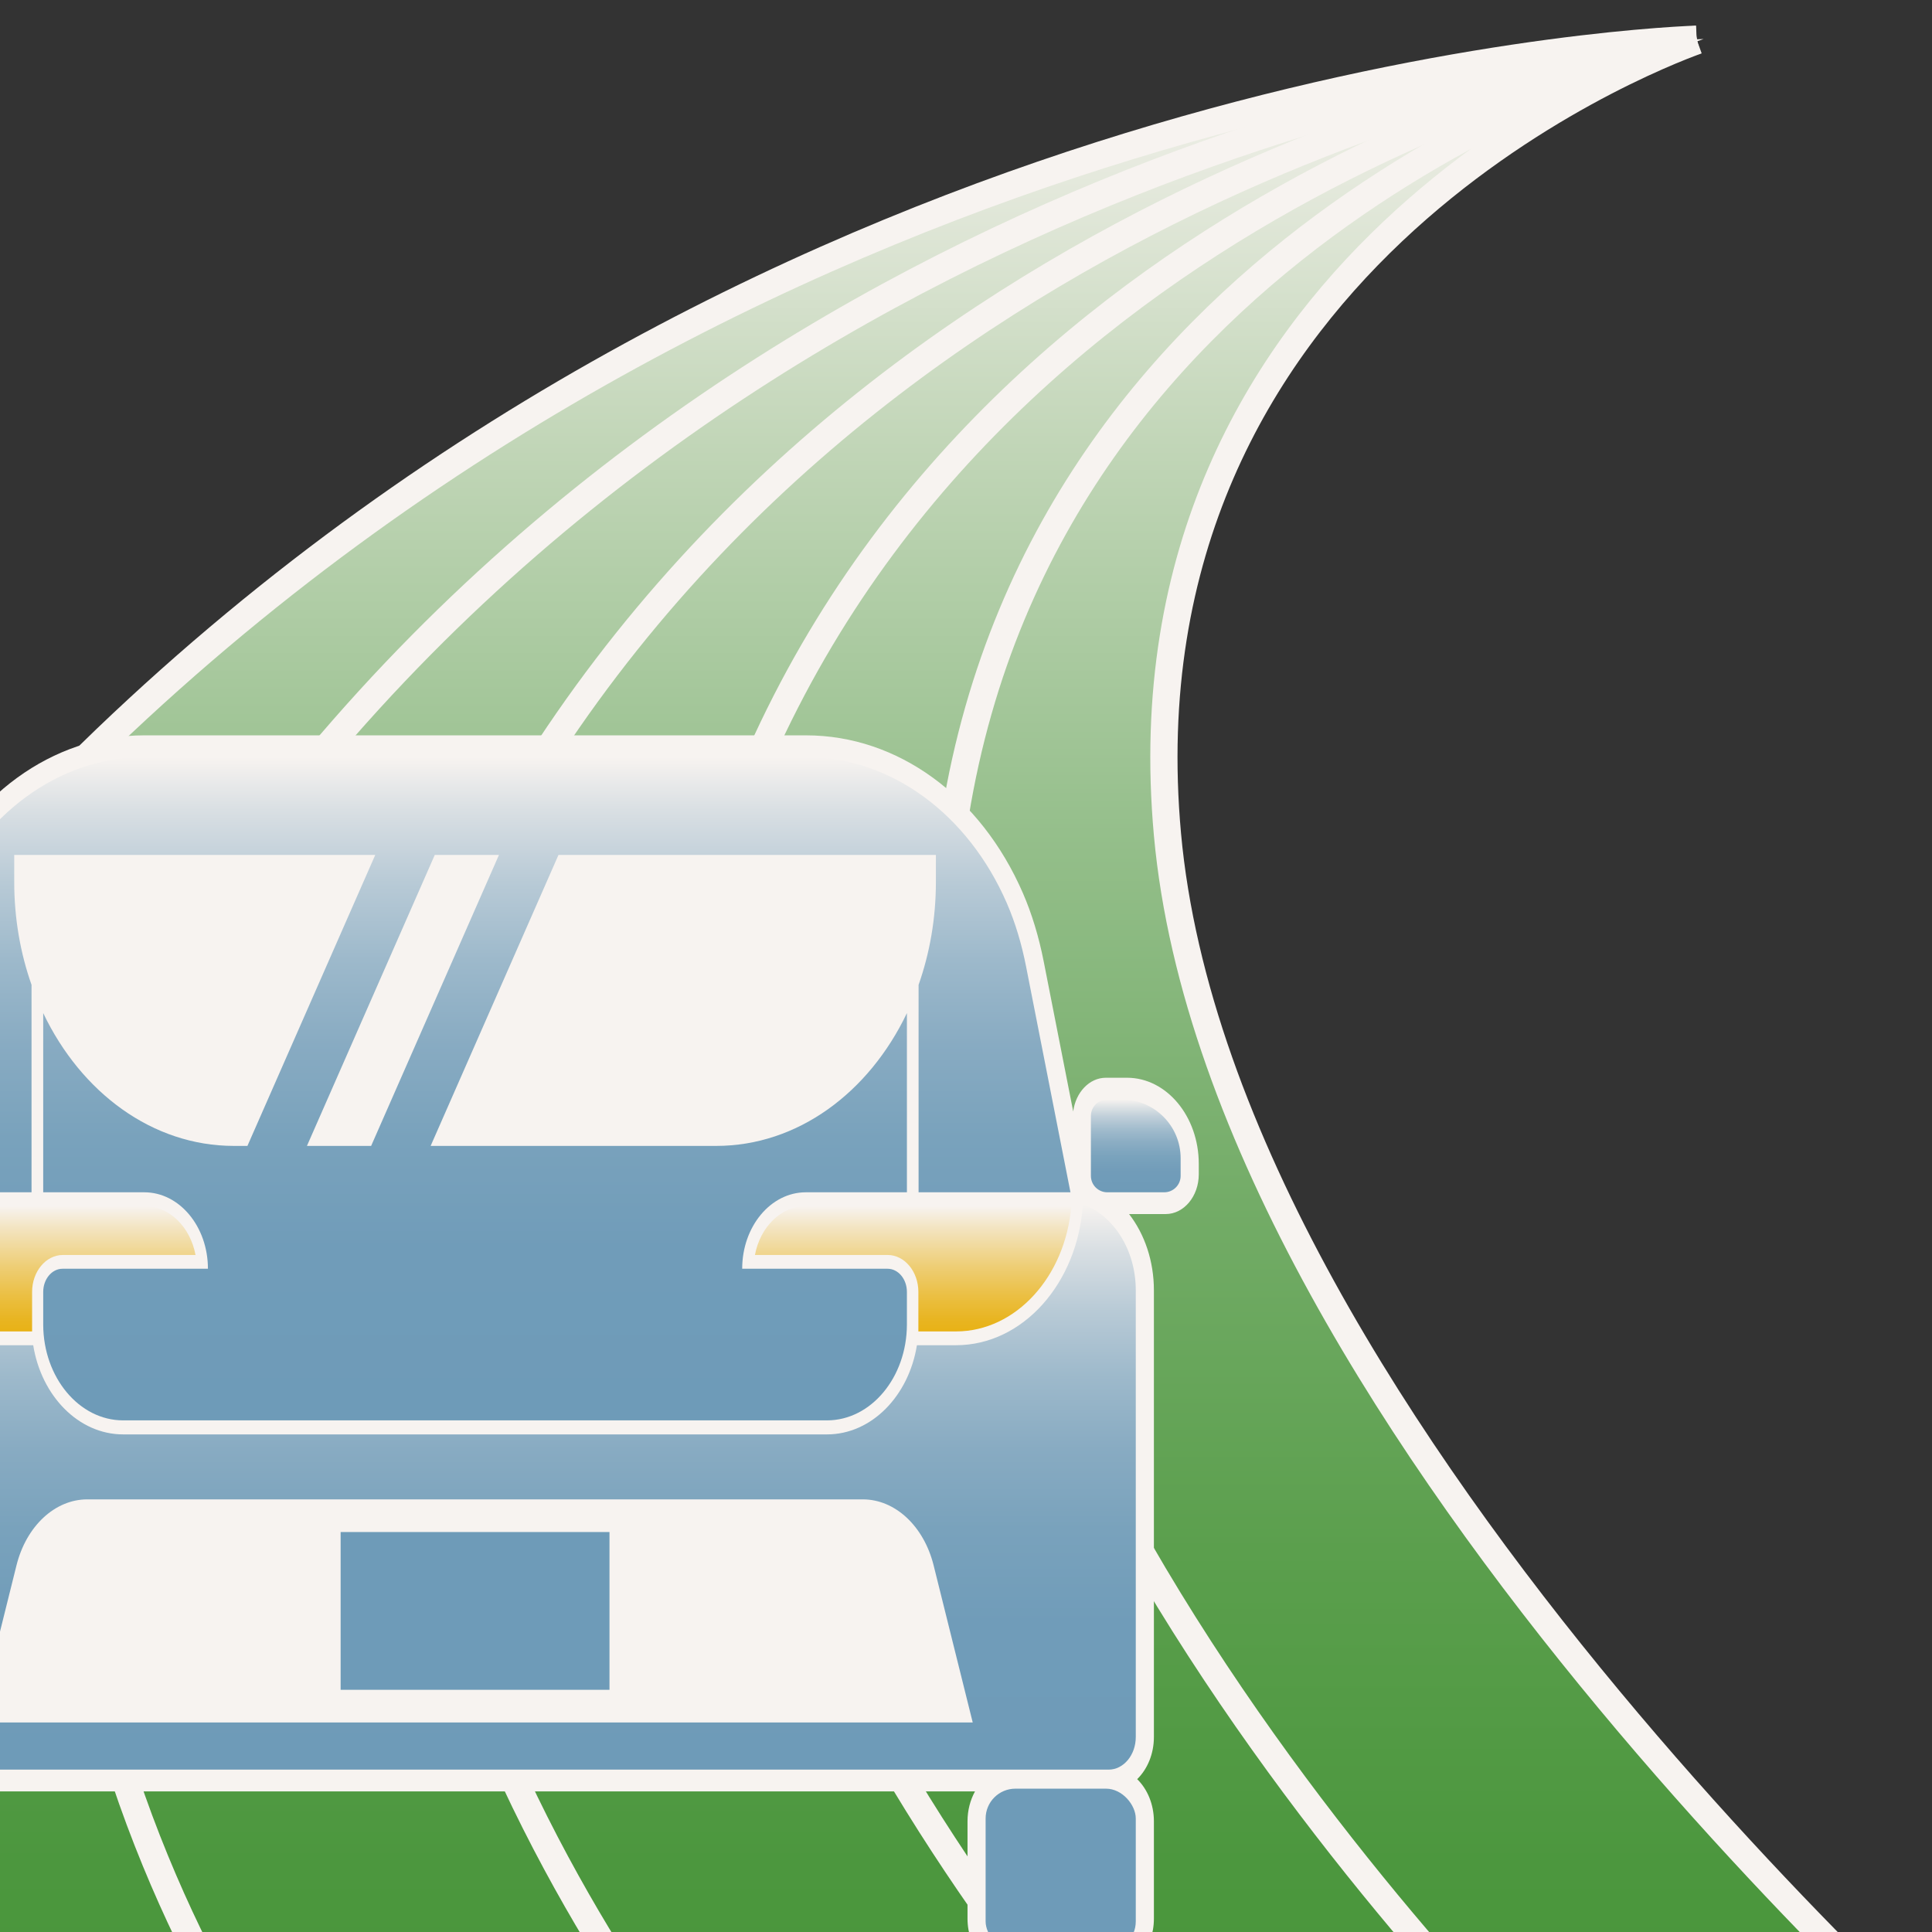 <?xml version="1.0" encoding="UTF-8"?><svg id="_レイヤー_2" xmlns="http://www.w3.org/2000/svg" width="709.999" height="710" xmlns:xlink="http://www.w3.org/1999/xlink" viewBox="0 0 709.999 710"><rect x="0" y="0" width="709.999" height="710" fill="#333333" stroke="none"/><defs><style>.cls-1{fill:url(#_名称未設定グラデーション_13);}.cls-2{fill:#f7f3f0;}.cls-3{stroke:#f7f3f0;stroke-miterlimit:10;stroke-width:10px;}.cls-3,.cls-4{fill:none;}.cls-5{fill:url(#_名称未設定グラデーション_169-2);}.cls-6{fill:url(#_名称未設定グラデーション_8);}.cls-7{fill:url(#_名称未設定グラデーション_13-2);}.cls-8{fill:url(#_名称未設定グラデーション_169);}.cls-9{fill:url(#_名称未設定グラデーション_179);}.cls-10{fill:#6e9bb8;}.cls-11{clip-path:url(#clippath);}</style><clipPath id="clippath"><rect class="cls-4" width="709.999" height="710"/></clipPath><linearGradient id="_名称未設定グラデーション_179" x1="317.403" y1="14.341" x2="317.403" y2="777.242" gradientUnits="userSpaceOnUse"><stop offset="0" stop-color="#f7f3f0"/><stop offset=".193" stop-color="#c2d6b8"/><stop offset=".382" stop-color="#95bf8b"/><stop offset=".561" stop-color="#73ac67"/><stop offset=".728" stop-color="#5b9f4d"/><stop offset=".879" stop-color="#4c973e"/><stop offset="1" stop-color="#479539"/></linearGradient><linearGradient id="_名称未設定グラデーション_13" x1="174.583" y1="278.233" x2="174.583" y2="521.978" gradientUnits="userSpaceOnUse"><stop offset="0" stop-color="#f7f3f0"/><stop offset=".08" stop-color="#d9dfe3"/><stop offset=".189" stop-color="#b8cad6"/><stop offset=".306" stop-color="#9db9cb"/><stop offset=".433" stop-color="#88abc2"/><stop offset=".575" stop-color="#79a2bc"/><stop offset=".742" stop-color="#709cb9"/><stop offset="1" stop-color="#6e9bb8"/></linearGradient><linearGradient id="_名称未設定グラデーション_13-2" x1="174.581" y1="442.529" x2="174.581" y2="650.331" xlink:href="#_名称未設定グラデーション_13"/><linearGradient id="_名称未設定グラデーション_8" x1="417.389" y1="404.065" x2="417.389" y2="438.16" gradientTransform="translate(-3.723 838.501) rotate(-90)" gradientUnits="userSpaceOnUse"><stop offset="0" stop-color="#f7f3f0"/><stop offset=".057" stop-color="#e4e7e8"/><stop offset=".184" stop-color="#c0cfd9"/><stop offset=".319" stop-color="#a2bccd"/><stop offset=".461" stop-color="#8badc3"/><stop offset=".612" stop-color="#7aa3bd"/><stop offset=".781" stop-color="#719cb9"/><stop offset="1" stop-color="#6e9bb8"/></linearGradient><linearGradient id="_名称未設定グラデーション_169" x1="335.561" y1="443.227" x2="335.561" y2="489.292" gradientUnits="userSpaceOnUse"><stop offset="0" stop-color="#f7f3f0"/><stop offset=".189" stop-color="#f3e3bd"/><stop offset=".479" stop-color="#eece76"/><stop offset=".72" stop-color="#ebbf42"/><stop offset=".9" stop-color="#e8b522"/><stop offset="1" stop-color="#e8b216"/></linearGradient><linearGradient id="_名称未設定グラデーション_169-2" x1="13.734" x2="13.734" xlink:href="#_名称未設定グラデーション_169"/></defs><g id="_レイヤー_1-2"><g class="cls-11"><path class="cls-9" d="M739.303,777.242s-289.442-250.296-309.466-470.556C409.813,86.426,626.069,14.341,626.069,14.341c0,0-325.509,7.322-586.378,257.198-260.868,249.876-88.079,505.703-88.079,505.703"/><path class="cls-3" d="M623.499,14.4c-26.088,1.018-334.949,18.003-584.605,257.139-260.868,249.876-88.079,505.703-88.079,505.703"/><path class="cls-3" d="M108.354,777.242s-196.12-254.721,8.57-498.673C312.848,45.447,598.709,16.745,623.531,14.502"/><path class="cls-3" d="M265.892,777.242s-219.45-253.614-70.939-491.644C337.144,58.491,600.006,18.072,623.562,14.604"/><path class="cls-3" d="M423.43,777.242s-242.781-252.508-150.448-484.615C361.441,71.535,601.303,19.399,623.593,14.706"/><path class="cls-3" d="M580.968,777.242s-266.111-251.402-229.957-477.585C385.738,84.578,602.6,20.726,623.624,14.808"/><path class="cls-3" d="M738.506,777.242s-289.442-250.296-309.466-470.556C410.035,97.622,603.897,22.052,623.655,14.91"/><path class="cls-2" d="M414.188,396.065h-7.787c-6.079,0-11.115,5.392-12.005,12.401l-10.836-55.112c-1.801-9.157-4.379-17.627-7.663-25.177-15.549-35.74-46.075-57.943-79.664-57.943H52.932c-33.589,0-64.115,22.203-79.664,57.943-3.284,7.548-5.862,16.019-7.664,25.177l-10.838,55.124c-.886-7.014-5.924-12.413-12.006-12.413h-7.787c-14.528,0-26.348,14.2-26.348,31.655v3.833c0,8.054,5.454,14.606,12.159,14.606h13.456c-5.743,7.411-9.127,17.306-9.127,28.025v164.146c0,6.245,2.397,11.826,6.141,15.497-3.744,3.67-6.141,9.251-6.141,15.496v35.742c0,11.028,7.468,20,16.648,20H-23.039c9.18,0,16.648-8.972,16.648-20v-35.742c0-4.06-1.018-7.836-2.755-10.993h367.455c-1.737,3.157-2.755,6.934-2.755,10.993v35.742c0,11.028,7.468,20,16.648,20h35.201c9.18,0,16.648-8.972,16.648-20v-35.742c0-6.245-2.397-11.826-6.141-15.496,3.744-3.671,6.141-9.252,6.141-15.497v-164.146c0-10.719-3.384-20.614-9.128-28.025h13.457c6.705,0,12.159-6.553,12.159-14.606v-3.833c0-17.455-11.82-31.655-26.348-31.655Z"/><path class="cls-1" d="M-32.06,438.16H11.588v-76.242c-4.095-11.616-6.361-24.389-6.361-37.798v-9.936h132.677l-46.976,106.928h-4.967c-29.99,0-56.16-19.646-70.082-48.808v65.855h37.144c12.918,0,23.39,12.581,23.39,28.1l-53.439 0c-3.917,0-7.092,3.814-7.092,8.521v12.027c.052,19.404,13.205,35.171,29.368,35.171h258.663c16.163,0,29.316-15.767,29.368-35.171v-12.027c0-4.706-3.175-8.521-7.092-8.521l-53.438-0c0-15.519,10.472-28.1,23.39-28.1h37.144v-65.855c-13.922,29.163-40.092,48.808-70.082,48.808h-104.944l46.976-106.928h138.702v9.936c0,13.409-2.265,26.182-6.361,37.798v76.242h55.815l-16.312-82.967c-1.588-8.078-3.883-15.954-7.084-23.31-14.148-32.52-42.368-53.649-73.763-53.649H52.932c-31.394,0-59.615,21.13-73.763,53.649-3.2,7.356-5.495,15.232-7.084,23.31l-16.312,82.967h12.167ZM183.366,314.185l-46.976,106.928h-23.592l46.976-106.928h23.592Z"/><path class="cls-7" d="M397.956,442.53c-1.858,28.993-22.015,51.829-46.625,51.829h-14.369c-2.991,18.645-16.668,32.775-33.048,32.775H45.251c-16.38,0-30.057-14.13-33.048-32.775H-2.166c-24.61,0-44.767-22.836-46.625-51.831-11.255,4.177-19.437,16.762-19.437,31.656v164.146c0,6.627,4.472,12,9.989,12h17.6c.256,0,.51-.015.765-.023.246.009.492.023.741.023h446.535c5.517,0,9.989-5.373,9.989-12v-164.146c0-14.892-8.18-27.476-19.433-31.654ZM-8.309,632.997l14.36-57.709c3.597-14.457,14.136-24.281,26.047-24.281h284.966c11.911,0,22.45,9.824,26.047,24.281l14.36,57.709H-8.309Z"/><rect class="cls-10" x="125.18" y="563.011" width="98.802" height="57.981"/><rect class="cls-10" x="362.211" y="657.324" width="55.178" height="59.742" rx="10.948" ry="10.948"/><path class="cls-6" d="M421.923,404.624h6.486c3.327,0,6.028,2.701,6.028,6.028v20.921c0,3.327-2.701,6.028-6.028,6.028h-22.039c-3.327,0-6.028-2.701-6.028-6.028v-5.367c0-11.911,9.67-21.581,21.581-21.581Z" transform="translate(838.501 3.723) rotate(90)"/><path class="cls-8" d="M351.331,489.292c22.046,0,40.231-20.24,42.355-46.066h-97.545c-9.123,0-16.778,7.695-18.705,17.966l48.754 0c6.236,0,11.309,6.095,11.309,13.587v14.512h13.832Z"/><path class="cls-5" d="M53.154,443.227H-44.391c2.123,25.826,20.308,46.066,42.354,46.066h13.832l0-14.512c0-7.492,5.073-13.587,11.309-13.587l48.754-0c-1.927-10.271-9.582-17.966-18.705-17.966Z"/></g></g></svg>